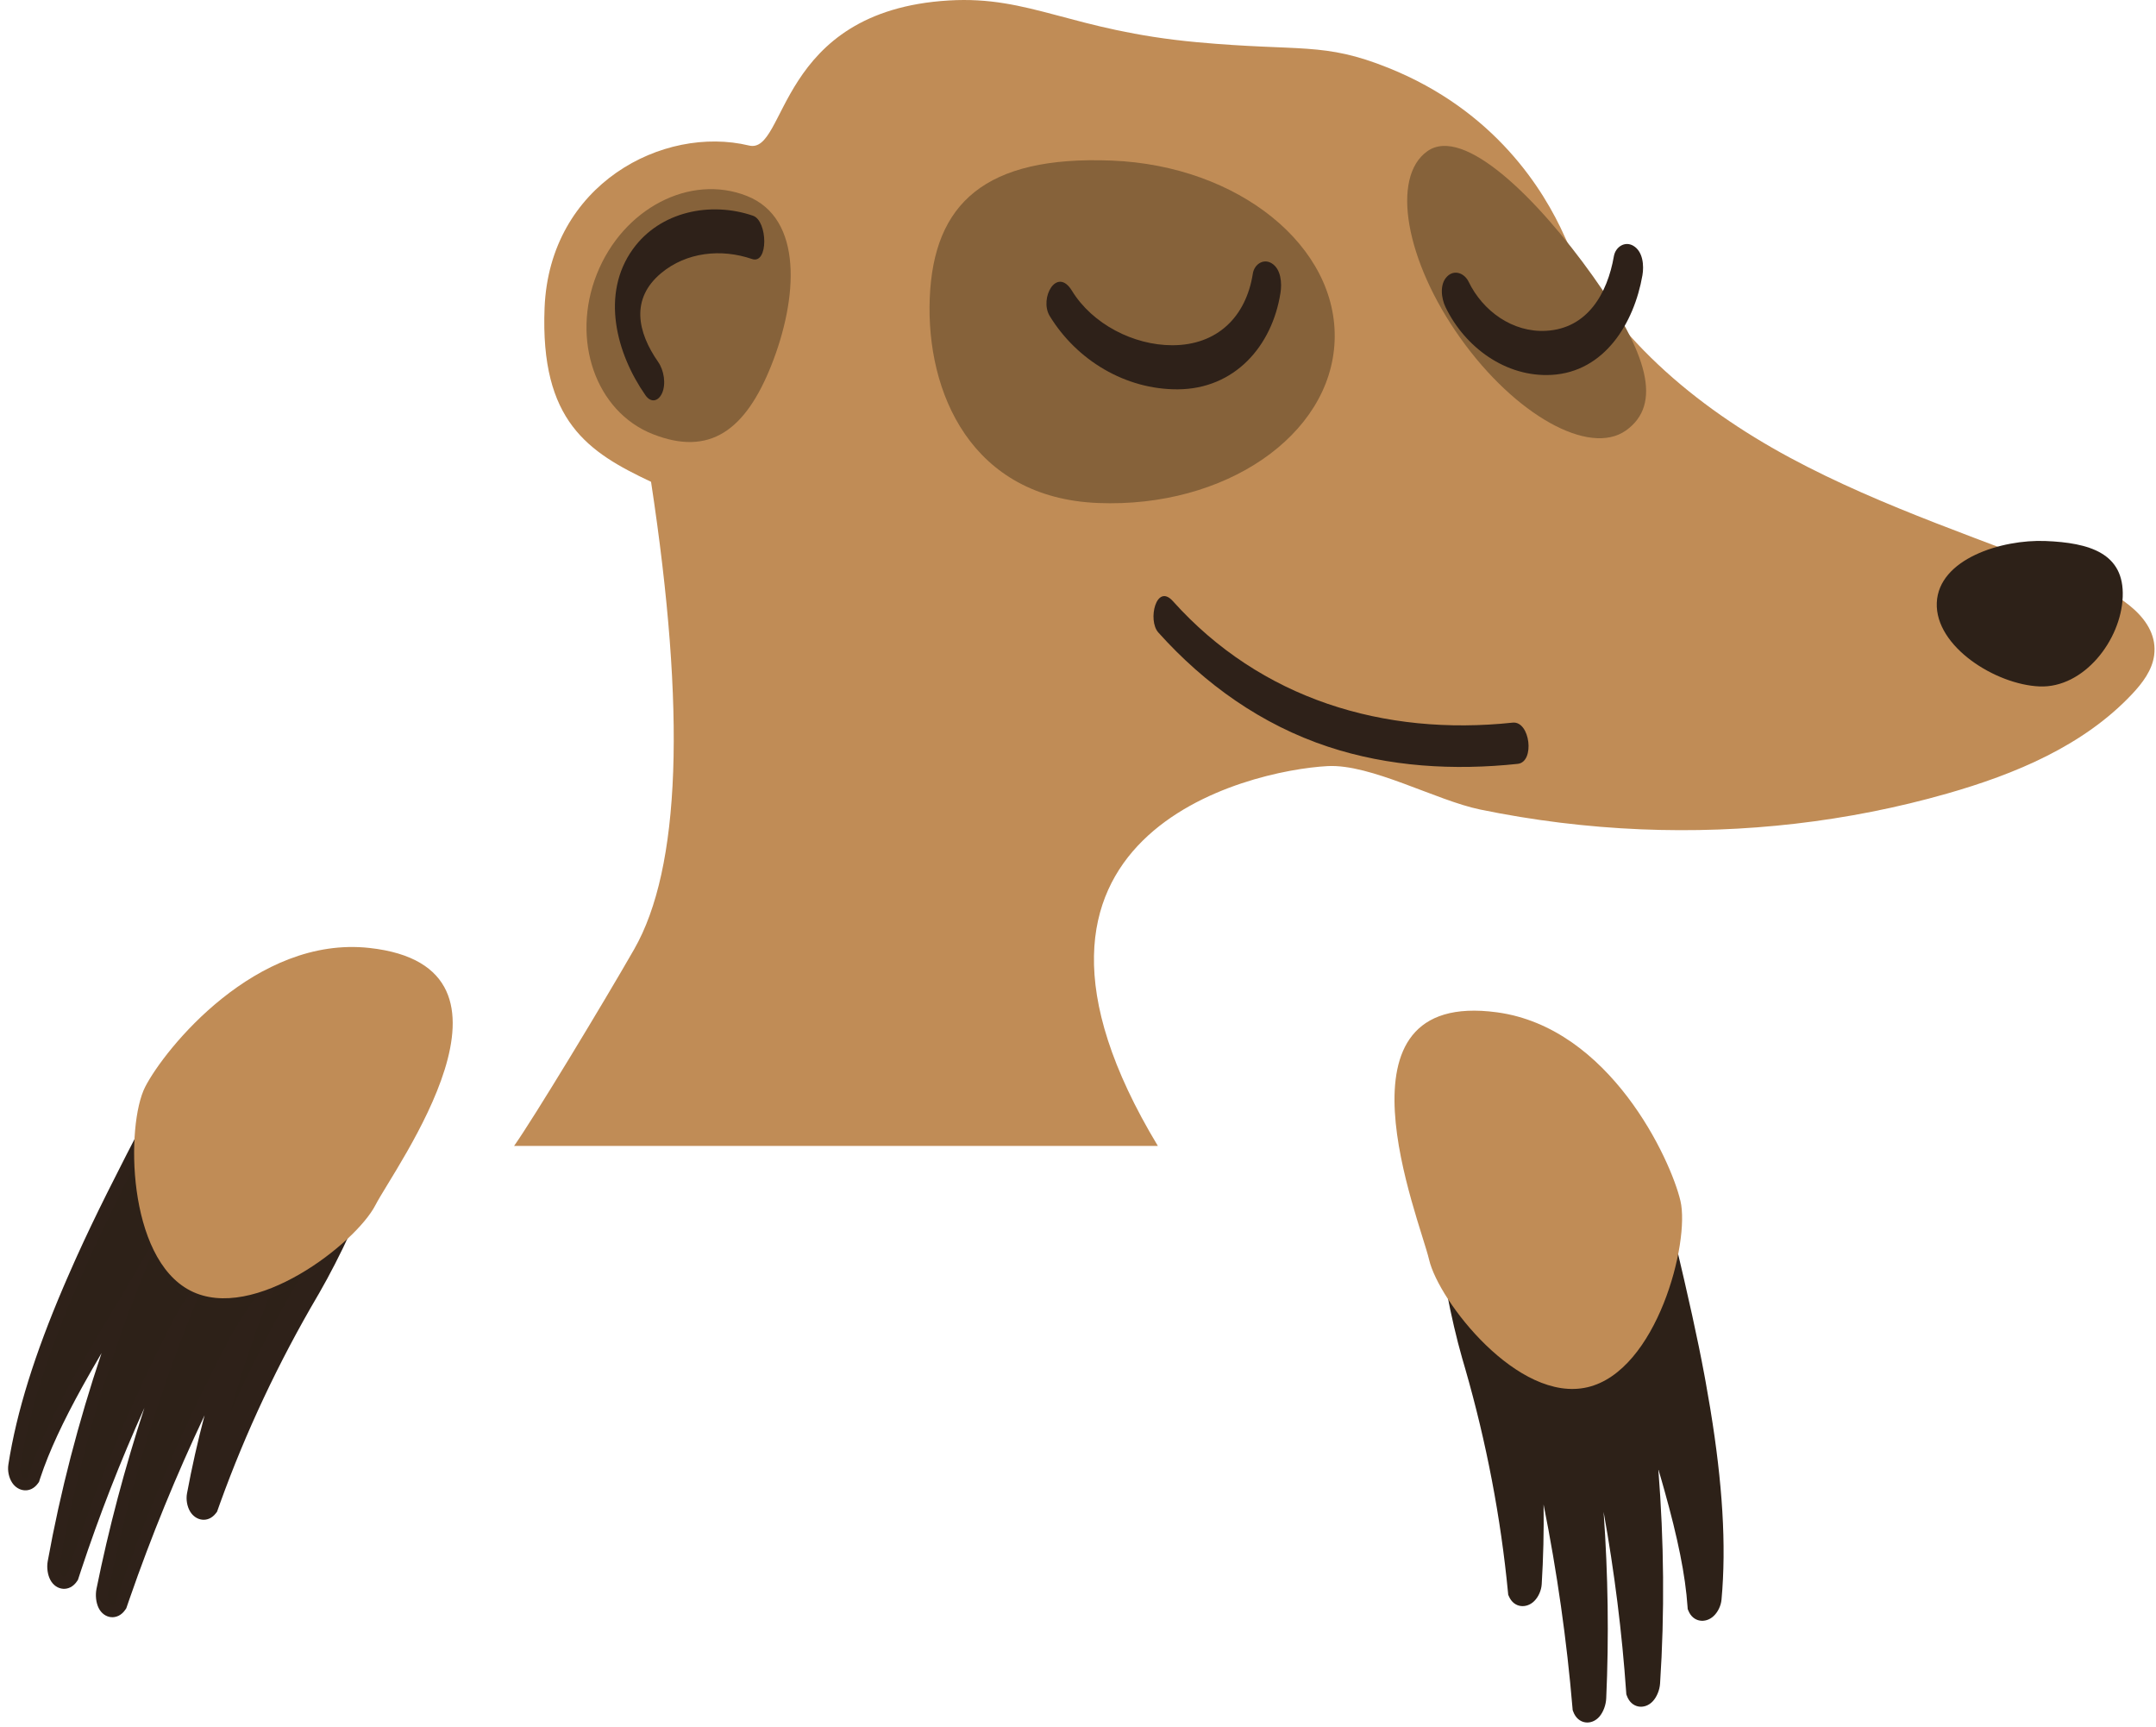 <svg xmlns="http://www.w3.org/2000/svg" xmlns:xlink="http://www.w3.org/1999/xlink" width="271px" height="217px" viewBox="0 0 271 217"><title>Group 40</title><g id="Page-1" stroke="none" stroke-width="1" fill="none" fill-rule="evenodd"><g id="LazySuricata_homepage" transform="translate(-189, -2546)"><g id="Group-22" transform="translate(0, 2068)"><g id="Group-40" transform="translate(189.904, 478)"><g id="Group-31" transform="translate(166.412, 72) scale(-1, 1) translate(-166.412, -72) translate(62.912, 0)"><path d="M188.982,60.544 C196.853,56.835 202.937,52.967 202.365,38.681 C201.742,23.153 187.454,15.693 176.663,18.287 C171.868,19.439 173.27,1.362 151.56,0.059 C141.309,-0.557 136.162,3.852 120.36,5.304 C107.219,6.51 104.516,5.232 96.294,8.532 C82.908,13.905 76.771,23.848 74.153,29.706 C68.665,41.989 57.723,51.099 45.881,57.484 C34.038,63.869 21.11,67.925 8.645,72.992 C4.411,74.713 -0.538,77.798 0.047,82.332 C0.291,84.218 1.512,85.826 2.814,87.211 C8.924,93.709 17.513,97.28 26.09,99.726 C38.562,103.283 51.604,104.751 64.556,104.214 C71.344,103.931 78.109,103.098 84.763,101.727 C90.311,100.582 98.503,95.979 103.944,96.269 C113.822,96.797 148.92,104.817 125.277,144 C127.19,144 205.161,144 206.199,144 C203.819,140.649 194.969,126.035 191.106,119.288 C185.275,109.103 184.567,89.522 188.982,60.544 Z" id="Fill-95" fill="#C08C56"></path><path d="M153.95,37.454 C154.427,49.337 148.728,62.57 132.787,63.209 C116.845,63.848 103.537,54.734 103.06,42.851 C102.584,30.969 115.12,20.818 131.061,20.179 C147.002,19.54 153.473,25.572 153.95,37.454" id="Fill-97" fill="#86623A"></path><path d="M173.841,45.853 C170.568,37.591 169.781,27.458 176.93,24.625 C184.079,21.793 192.528,26.195 195.802,34.457 C199.075,42.719 195.933,51.713 188.783,54.545 C181.634,57.377 177.114,54.115 173.841,45.853" id="Fill-99" fill="#86623A"></path><path d="M70.58,34.725 C77.477,25.037 86.809,15.729 91.412,19.006 C96.014,22.283 94.154,32.793 87.257,42.481 C80.36,52.168 71.038,57.366 66.435,54.089 C61.833,50.812 63.683,44.413 70.58,34.725" id="Fill-101" fill="#86623A"></path><path d="M64.37,34.595 C65.412,40.584 69.115,46.738 75.797,47.11 C81.546,47.43 86.681,43.635 89.115,38.602 C89.656,37.483 89.892,35.703 88.906,34.73 C87.994,33.83 86.734,34.333 86.214,35.408 C84.436,39.084 80.685,41.805 76.477,41.57 C71.27,41.281 68.771,36.875 67.958,32.198 C67.754,31.025 66.577,30.256 65.51,30.889 C64.293,31.61 64.159,33.377 64.37,34.595" id="Fill-103" fill="#2E2119"></path><path d="M189.686,49.668 C193.355,44.414 195.329,36.944 191.266,31.305 C187.85,26.563 181.505,25.278 176.168,27.108 C174.315,27.744 174.197,33.267 176.296,32.546 C180.139,31.228 184.523,31.663 187.714,34.324 C191.589,37.555 190.693,41.751 188.08,45.495 C187.366,46.519 187.071,48.248 187.599,49.412 C188.064,50.435 188.99,50.666 189.686,49.668" id="Fill-105" fill="#2E2119"></path><path d="M136.076,36.536 C133.512,40.724 128.333,43.385 123.46,43.384 C117.826,43.382 114.192,39.827 113.34,34.38 C113.16,33.229 112.027,32.444 110.979,33.082 C109.781,33.81 109.674,35.586 109.863,36.791 C110.918,43.539 115.658,48.888 122.78,48.924 C129.363,48.956 135.467,45.271 138.867,39.717 C140.225,37.498 137.984,33.419 136.076,36.536" id="Fill-107" fill="#2E2119"></path><path d="M80.045,95.988 C88.036,96.836 96.234,96.37 103.9,93.829 C112.227,91.07 119.386,85.983 125.216,79.482 C126.603,77.935 125.474,73.214 123.389,75.54 C112.352,87.848 96.857,92.526 80.681,90.808 C78.482,90.574 77.852,95.755 80.045,95.988" id="Fill-109" fill="#2E2119"></path><path d="M27.37,75.749 C27.591,81.258 19.952,86.038 14.443,86.258 C8.933,86.479 4.221,80.516 4,75.007 C3.779,69.497 8.201,68.204 13.71,67.983 C19.219,67.762 27.149,70.239 27.37,75.749" id="Fill-111" fill="#2D2118"></path></g><g id="Group-33" transform="translate(194.745, 172) scale(-1, 1) translate(-194.745, -172) translate(173.745, 127)"><path d="M9.485,24.403 C10.372,24.41 11.38,24.707 12.43,25.212 C14.524,26.219 16.372,27.779 16.643,29.19 C16.682,29.393 16.704,29.611 16.708,29.848 C17.085,29.997 17.471,30.186 17.862,30.408 C18.505,30.773 19.125,31.203 19.68,31.668 L19.737,31.412 C20.064,29.953 21.181,29.13 22.597,29.173 C23.538,29.201 24.567,29.599 25.623,30.255 C25.933,30.448 26.237,30.656 26.53,30.877 C26.85,29.529 27.19,28.184 27.549,26.844 C28.179,24.494 30.342,24.232 32.367,25.355 C33.875,26.191 35.216,27.67 35.431,29.013 L35.431,29.013 L35.446,29.12 C35.736,31.462 34.22,38.92 32.868,43.649 L32.868,43.649 L32.479,44.987 C29.813,54.246 28.001,63.718 27.096,73.152 L27.096,73.152 L27.073,73.397 L26.974,73.621 C26.335,75.068 24.765,75.16 23.793,74.185 C23.269,73.661 22.91,72.85 22.863,72.076 C22.659,68.764 22.581,65.42 22.627,62.058 C20.928,70.557 19.708,79.143 18.988,87.688 L18.988,87.688 L18.971,87.89 L18.901,88.081 C18.313,89.692 16.586,89.871 15.591,88.688 C15.109,88.113 14.791,87.239 14.754,86.421 C14.406,78.724 14.519,70.872 15.083,62.98 C13.72,70.531 12.769,78.133 12.242,85.69 L12.242,85.69 L12.227,85.902 L12.155,86.101 C11.586,87.679 9.901,87.881 8.885,86.767 C8.38,86.214 8.038,85.359 7.985,84.551 C7.406,75.733 7.485,66.689 8.207,57.608 C8.063,58.098 7.927,58.569 7.794,59.03 L7.794,59.03 L7.446,60.256 C5.76,66.272 4.802,70.907 4.53,74.939 L4.53,74.939 L4.514,75.185 L4.421,75.413 C3.828,76.861 2.276,77.019 1.269,76.09 C0.721,75.585 0.333,74.786 0.262,74.01 C-0.366,67.153 0.151,59.33 1.645,50.195 L1.645,50.195 L1.689,49.925 C1.875,48.798 2.065,47.701 2.265,46.601 L2.417,45.775 C3.29,41.087 4.378,36.207 6.168,28.652 L6.168,28.652 L6.691,26.454 C7.015,25.095 8.125,24.393 9.485,24.403 Z" id="Combined-Shape" fill="#2D2118" fill-rule="nonzero"></path><path d="M17.11,47.322 C8.386,45.283 4.209,29.106 5.422,23.915 C6.635,18.725 14.278,2.134 28.485,0.209 C50.13,-2.724 38.23,26.11 37.016,31.3 C35.803,36.491 25.834,49.361 17.11,47.322" id="Fill-75" fill="#C08C56"></path></g><g id="Group-36" transform="translate(28, 161.5) scale(-1, 1) translate(-28, -161.5) translate(0, 119)"><path d="M30.979,70.228 C31.516,70.92 32.054,69.774 31.9,68.94 C29.207,54.436 23.939,39.925 16.509,26.543 C15.235,24.247 12.078,28.045 12.221,29.698 C12.431,32.114 16.855,40.609 18.3,43.07 C23.392,51.735 27.663,60.872 30.979,70.228" id="Fill-77" fill="#2D2118"></path><path d="M34.82,19.036 C36.14,18.696 37.39,19.109 38.036,20.353 C42.451,28.851 44.967,33.85 47.226,38.841 L47.547,39.554 C47.866,40.268 48.182,40.985 48.499,41.716 L48.499,41.716 L48.955,42.773 C52.495,51.066 54.819,58.373 55.853,65.048 C55.972,65.819 55.789,66.691 55.379,67.315 C54.625,68.463 53.077,68.687 52.149,67.423 L52.149,67.423 L52.003,67.224 L51.822,66.669 C50.718,63.348 48.988,59.658 46.551,55.249 L46.551,55.249 L46.407,54.989 C45.719,53.751 44.989,52.478 44.138,51.029 C47.047,59.684 49.323,68.46 50.904,77.178 C51.049,77.977 50.923,78.892 50.566,79.554 C49.849,80.884 48.161,81.097 47.224,79.7 L47.224,79.7 L47.106,79.524 L46.704,78.297 C44.425,71.418 41.764,64.598 38.753,57.915 C41.221,65.456 43.24,73.069 44.773,80.643 C44.936,81.447 44.84,82.375 44.511,83.051 C43.832,84.444 42.109,84.691 41.144,83.267 L41.144,83.267 L41.03,83.098 L40.597,81.841 C37.898,74.064 34.747,66.367 31.191,58.852 C32.053,62.114 32.79,65.388 33.398,68.662 C33.54,69.426 33.389,70.302 33.006,70.94 C32.297,72.124 30.747,72.415 29.775,71.164 L29.775,71.164 L29.624,70.969 L29.232,69.871 C26.001,60.928 21.882,52.174 16.986,43.842 L16.986,43.842 L16.754,43.443 C14.249,39.1 10.897,32.066 10.703,29.83 L10.703,29.83 L10.694,29.693 C10.648,28.354 11.572,26.666 12.793,25.526 C14.49,23.941 16.658,23.67 17.842,25.803 C18.517,27.019 19.175,28.245 19.815,29.479 C20.045,29.193 20.29,28.915 20.545,28.653 C21.412,27.758 22.316,27.121 23.224,26.864 C24.592,26.478 25.878,27.008 26.552,28.347 C26.591,28.425 26.631,28.504 26.67,28.582 C27.096,27.995 27.594,27.425 28.131,26.914 C28.457,26.603 28.787,26.326 29.118,26.088 C29.064,25.858 29.032,25.64 29.02,25.433 C28.941,23.995 30.359,22.027 32.151,20.539 C33.05,19.793 33.959,19.258 34.82,19.036 Z M23.899,29.858 L23.852,29.88 C23.557,30.029 23.155,30.34 22.734,30.775 C22.198,31.327 21.716,31.998 21.374,32.579 C23.031,35.968 24.553,39.414 25.933,42.9 C26.417,43.642 26.972,44.492 27.3,44.996 L27.3,44.996 L27.996,46.078 C28.588,47.01 28.994,47.686 29.276,48.219 L29.276,48.219 L29.892,49.393 C32.958,55.272 35.779,61.288 38.333,67.391 L38.333,67.391 L38.664,68.189 L38.397,67.227 C35.606,57.282 32.004,47.387 27.681,37.799 C26.336,35.538 25.563,33.935 25.317,32.74 C24.963,32.004 24.604,31.272 24.241,30.541 L24.241,30.541 L23.899,29.858 Z M30.401,28.966 L30.397,28.97 L30.235,29.12 C29.231,30.077 28.392,31.423 28.29,31.888 C29.002,33.367 29.696,34.856 30.373,36.353 C30.773,37.03 31.23,37.774 31.74,38.581 L31.74,38.581 L32.15,39.227 L34.736,43.239 C35.488,44.42 35.974,45.227 36.292,45.84 L36.292,45.84 L36.877,46.975 C39.782,52.657 42.438,58.468 44.824,64.36 L44.824,64.36 L45.155,65.185 L44.901,64.206 C42.374,54.587 39.028,45.007 34.946,35.719 C34.585,35.206 34.032,34.42 33.617,33.83 L33.617,33.83 L32.848,32.73 L32.42,32.107 C31.592,30.895 30.921,29.861 30.401,28.966 Z M15.266,27.445 L15.218,27.476 C15.12,27.542 15.001,27.635 14.874,27.754 C14.228,28.357 13.718,29.311 13.74,29.566 C13.879,31.171 17.163,38.046 19.413,41.951 L19.413,41.951 L20.167,43.246 C22.915,47.995 25.416,52.876 27.65,57.848 L27.65,57.848 L27.933,58.482 L27.883,58.297 C26.585,53.586 25.021,48.904 23.206,44.293 L22.228,42.793 L21.789,42.107 C19.295,38.187 18.016,35.789 17.827,34.201 C17.772,33.744 17.844,33.22 18.014,32.665 C17.223,31.081 16.401,29.512 15.549,27.957 L15.549,27.957 L15.266,27.445 Z M35.468,22.024 L35.418,22.041 C35.071,22.175 34.599,22.469 34.099,22.885 C33.509,23.375 32.937,23.983 32.53,24.548 C32.343,24.807 32.202,25.041 32.119,25.226 L32.147,25.169 C32.976,25.316 33.687,25.842 34.121,26.725 C35.34,29.201 36.507,31.703 37.621,34.227 L37.992,34.76 C38.607,35.654 39.015,36.285 39.288,36.782 L39.288,36.782 L39.563,37.278 C40.122,38.28 40.736,39.349 41.459,40.578 L41.459,40.578 L42.22,41.864 L46.294,48.682 C47.427,50.599 48.35,52.203 49.219,53.774 L49.219,53.774 L49.5,54.286 C49.965,55.134 50.404,55.958 50.818,56.759 L50.818,56.759 L50.863,56.847 L50.778,56.559 C49.612,52.635 48.065,48.455 46.149,43.966 L46.149,43.966 L45.703,42.93 C45.52,42.508 45.337,42.09 45.153,41.675 L44.785,40.847 C42.752,36.303 40.565,31.885 36.955,24.893 L36.955,24.893 L35.468,22.024 Z" id="Combined-Shape" fill="#2E2119" fill-rule="nonzero"></path><path d="M42.406,82.412 C42.995,83.282 43.483,81.954 43.279,80.946 C39.727,63.392 33.536,45.623 25.19,29.032 C23.759,26.186 19.102,32.033 19.34,34.02 C19.687,36.926 26.312,45.874 27.928,48.932 C33.62,59.697 38.496,70.962 42.406,82.412" id="Fill-81" fill="#2D2118"></path><path d="M48.49,78.85 C49.055,79.692 49.58,78.422 49.404,77.45 C46.339,60.552 40.64,43.42 32.754,27.398 C31.401,24.649 26.581,30.22 26.763,32.131 C27.029,34.926 33.408,43.589 34.939,46.542 C40.333,56.941 44.898,67.812 48.49,78.85" id="Fill-85" fill="#2D2118"></path><path d="M53.377,66.521 C53.897,67.228 54.475,66.113 54.347,65.28 C52.102,50.788 43.733,34.626 36.683,21.055 C35.474,18.727 30.451,23.704 30.542,25.349 C30.676,27.753 36.577,35.019 37.953,37.518 C42.801,46.316 50.341,57.108 53.377,66.521" id="Fill-89" fill="#2D2118"></path><path d="M32.975,43.184 C40.966,39.079 41.095,22.328 38.653,17.574 C36.211,12.82 24.743,-1.46 10.455,0.122 C-11.312,2.532 7.274,27.685 9.716,32.439 C12.159,37.193 24.985,47.289 32.975,43.184" id="Fill-93" fill="#C08C56"></path></g></g></g></g></g></svg>